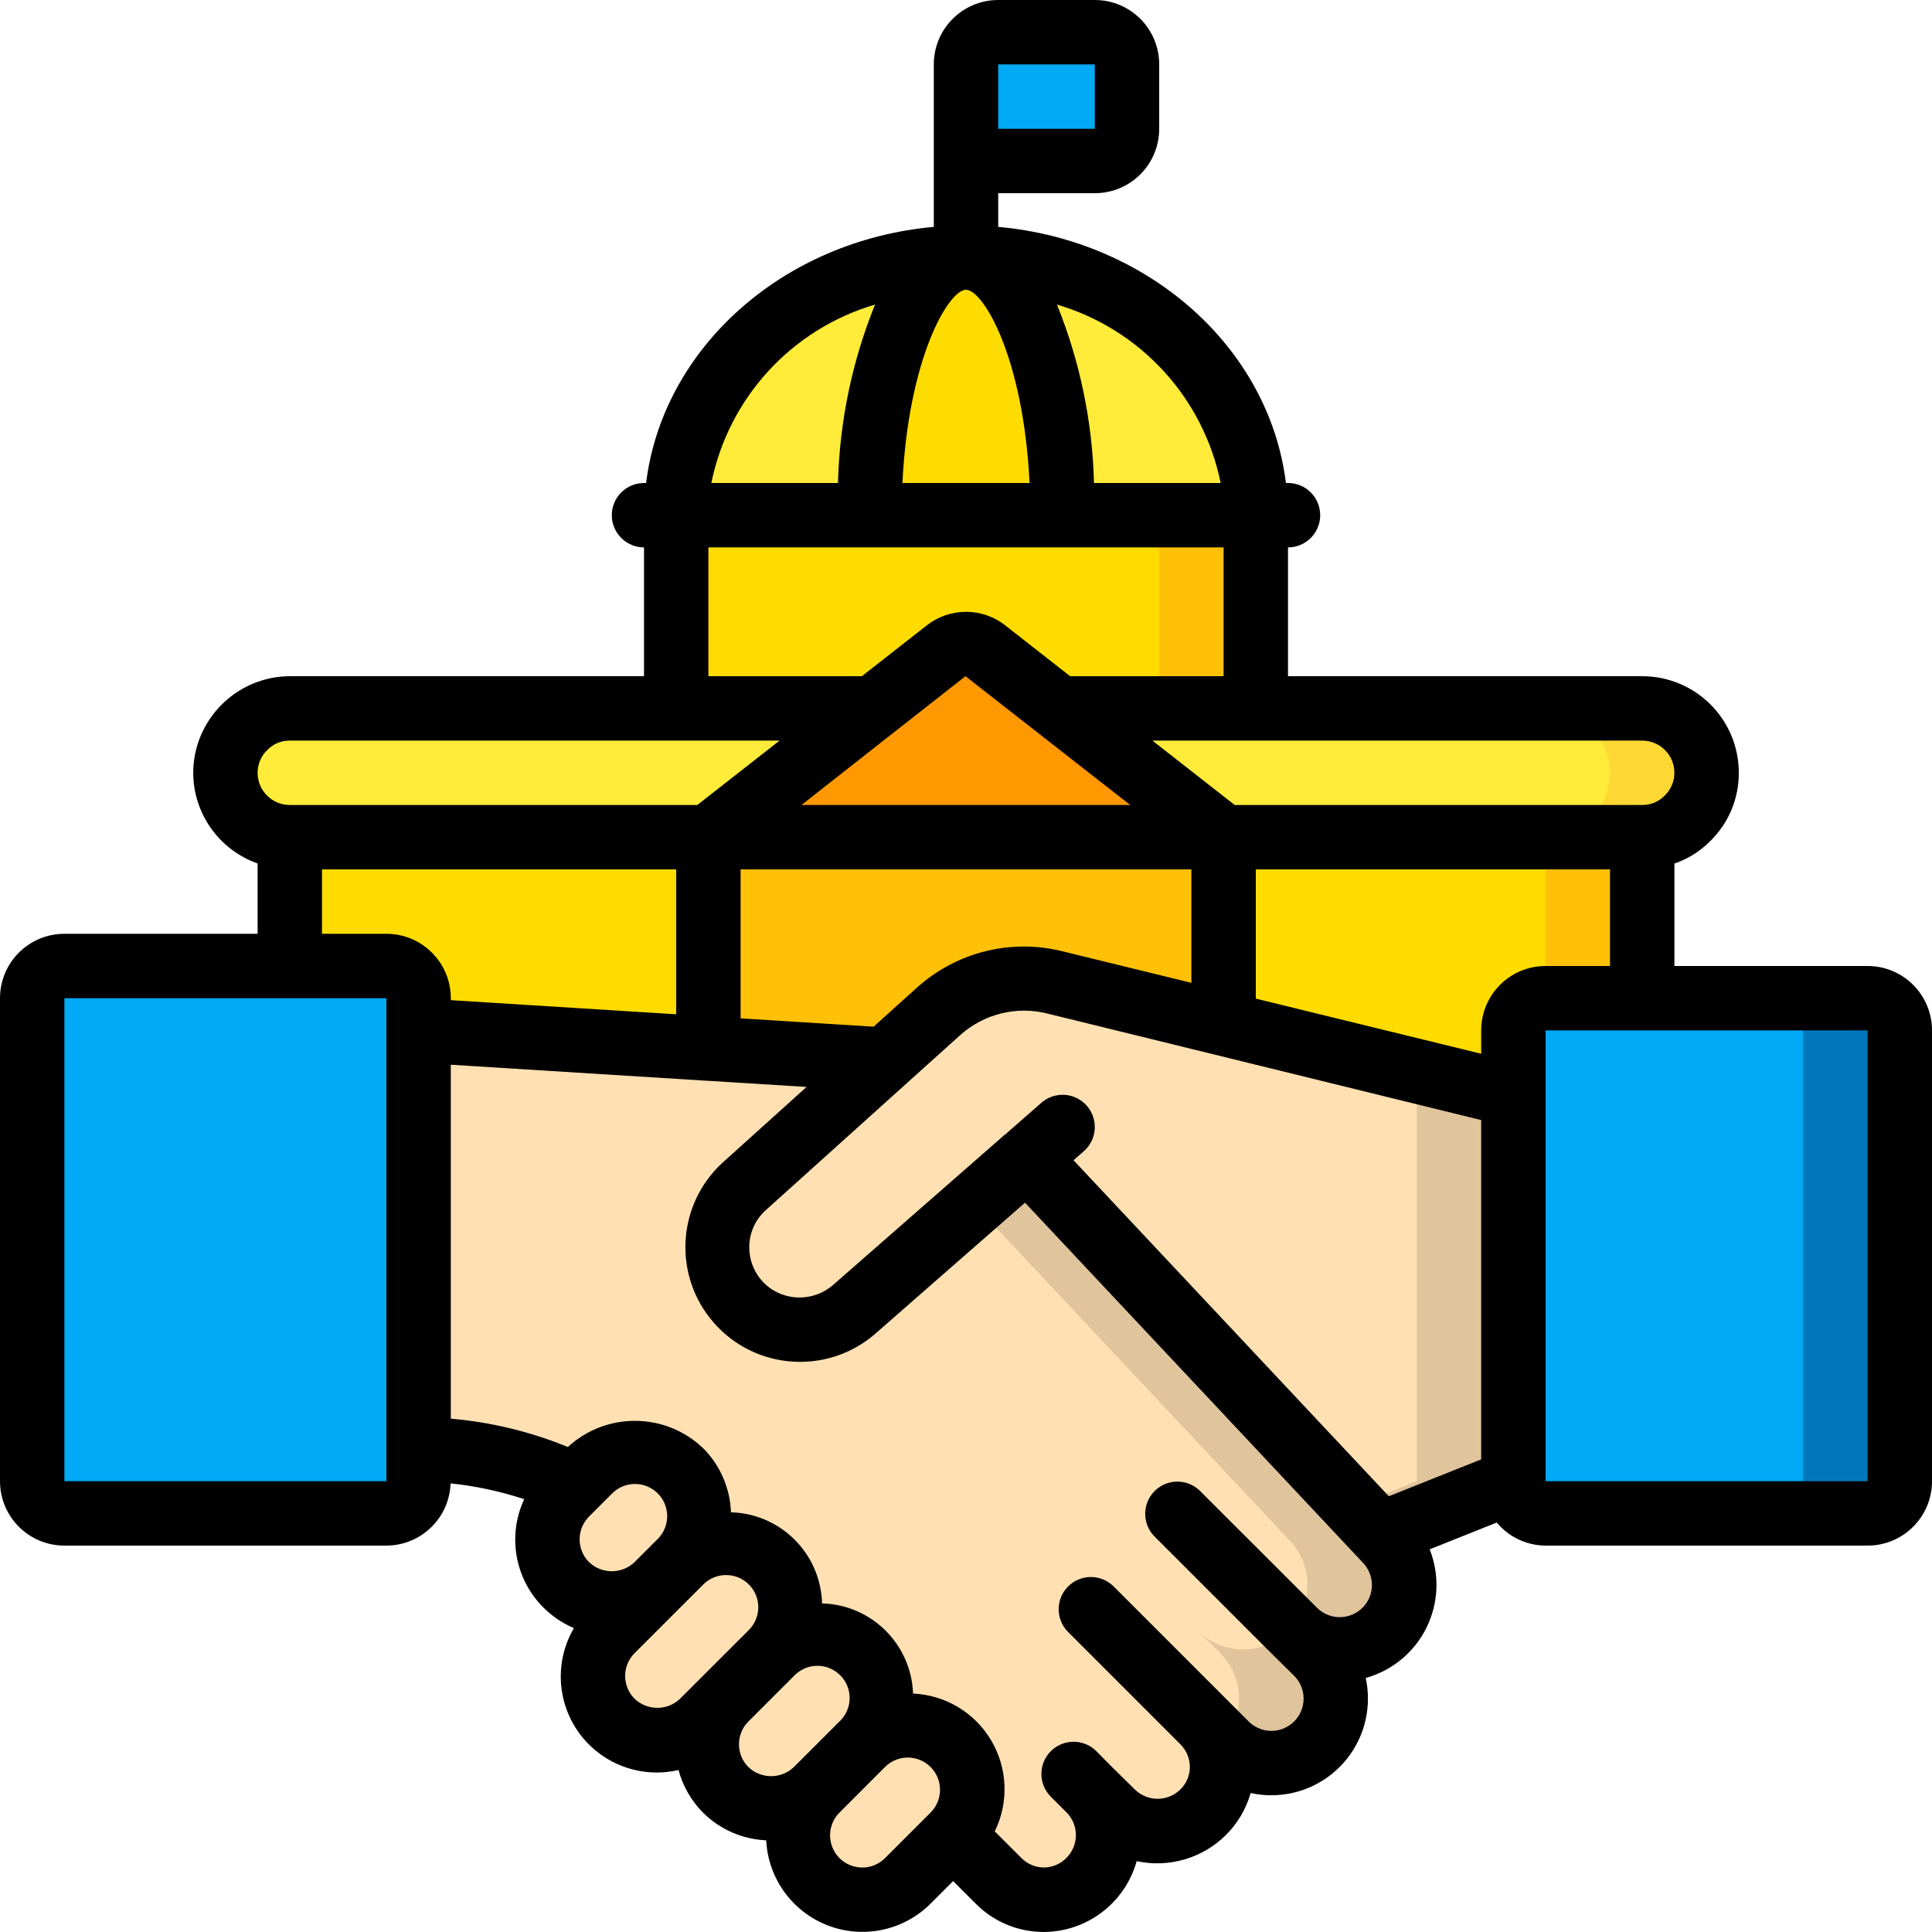 <?xml version="1.0" encoding="UTF-8"?>
<svg xmlns="http://www.w3.org/2000/svg" height="512" viewBox="0 0 60 60" width="512">
  <g id="Page-1" fill="none" fill-rule="evenodd">
    <g id="024---Government-Agreement" fill-rule="nonzero">
      <g id="Icons" transform="translate(1 1)">
        <path id="Shape" d="m38 15h-18c0-4.42 4.03-8 9-8s9 3.58 9 8z" fill="#ffeb3a"></path>
        <path id="Shape" d="m26 15c0-4.418 1.343-8 3-8s3 3.582 3 8" fill="#ffdc00"></path>
        <path id="Shape" d="m38 15v6h-6.11l-2.29-1.79c-.351-.28-.849-.28-1.2 0l-2.29 1.79h-6.11v-6z" fill="#ffdc00"></path>
        <path id="Rectangle-path" d="m35 15h3v6h-3z" fill="#fec108"></path>
        <path id="Shape" d="m37 25h-16l5.11-4 2.29-1.79c.351-.28.849-.28 1.2 0l2.29 1.79z" fill="#ff9801"></path>
        <path id="Shape" d="m52 23c-.008 1.101-.899 1.992-2 2h-13l-5.11-4h18.11c1.103.003 1.997.897 2 2z" fill="#ffeb3a"></path>
        <path id="Shape" d="m50 21h-3c1.103.003 1.997.897 2 2-.008 1.101-.899 1.992-2 2h3c1.101-.008 1.992-.899 2-2-.003-1.103-.897-1.997-2-2z" fill="#fdd834"></path>
        <path id="Shape" d="m26.11 21-5.11 4h-13c-1.103-.003-1.997-.897-2-2 .008-1.101.899-1.992 2-2z" fill="#ffeb3a"></path>
        <path id="Shape" d="m37 25v5.8l-5.22-1.28c-1.287-.329-2.654.009-3.64.9l-1.65 1.49-5.49-.34v-6.57z" fill="#fec108"></path>
        <path id="Shape" d="m50 25v5h-3c-.552 0-1 .448-1 1v2l-9-2.2v-5.8z" fill="#ffdc00"></path>
        <path id="Rectangle-path" d="m47 25h3v5h-3z" fill="#fec108"></path>
        <path id="Shape" d="m21 25v6.57l-9-.57v-1c0-.552-.448-1-1-1h-3v-4z" fill="#ffdc00"></path>
        <path id="Shape" d="m30 0h3c.552 0 1 .448 1 1v2c0 .552-.448 1-1 1h-4v-3c0-.552.448-1 1-1z" fill="#02a9f4"></path>
        <rect id="Rectangle-path" fill="#02a9f4" height="17" rx="1" width="12" y="29"></rect>
        <rect id="Rectangle-path" fill="#02a9f4" height="16" rx="1" width="12" x="46" y="30"></rect>
        <path id="Shape" d="m57 30h-3c.552 0 1 .448 1 1v14c0 .552-.448 1-1 1h3c.552 0 1-.448 1-1v-14c0-.552-.448-1-1-1z" fill="#0377bc"></path>
        <g fill="#ffe0b2">
          <path id="Shape" d="m20.7 46.1c.002.529-.206 1.036-.58 1.41l-.71.71c-.791.715-2.004.683-2.757-.073-.753-.755-.78-1.968-.063-2.757l.24-.24.46-.47c.573-.57 1.433-.739 2.179-.428.746.311 1.232 1.04 1.231 1.848z"></path>
          <path id="Shape" d="m23.54 48.92c0.0.533-.212 1.044-.59 1.42l-1.41 1.42-.71.7c-.781.781-2.049.781-2.83-0s-.781-2.049-0-2.83l1.41-1.41.71-.71c.573-.57 1.432-.741 2.179-.433s1.237 1.035 1.241 1.843z"></path>
          <path id="Shape" d="m26.36 51.76c.002.529-.206 1.036-.58 1.41l-1.42 1.41c-.504.504-1.238.7-1.926.516-.688-.184-1.226-.722-1.41-1.41-.184-.688.012-1.422.516-1.926l1.41-1.42c.573-.57 1.433-.739 2.179-.428.746.311 1.232 1.04 1.231 1.848z"></path>
          <path id="Shape" d="m29.2 54.58c0.0.533-.212 1.044-.59 1.42l-.01.01-1.41 1.4c-.506.506-1.242.703-1.933.518-.691-.185-1.23-.724-1.415-1.415-.185-.691.012-1.427.518-1.933l1.42-1.41c.573-.57 1.432-.741 2.179-.433s1.237 1.035 1.241 1.843z"></path>
          <path id="Shape" d="m46 33v12l-4.13 1.65-10.97-11.69-5.39 4.72c-.468.409-1.069.633-1.69.63-.523.001-1.033-.159-1.46-.46-.639-.447-1.04-1.161-1.089-1.94s.26-1.537.839-2.06l4.38-3.94 1.65-1.49c.986-.891 2.353-1.229 3.64-.9l5.22 1.28z"></path>
        </g>
        <path id="Shape" d="m31.78 29.52c-.799-.205-1.642-.154-2.41.145 5.83 1.429 2.814.691 13.63 3.335v12l-1.948.778.818.872 4.13-1.65v-12c-10.848-2.652-7.668-1.874-14.22-3.48z" fill="#dfc49c"></path>
        <path id="Shape" d="m42.02 49.64c-.375.376-.884.587-1.415.587s-1.04-.211-1.415-.587l.71.7c.781.781.781 2.049 0 2.83s-2.049.781-2.83 0l-.71-.71c.548.495.779 1.251.601 1.967s-.736 1.276-1.452 1.457c-.716.181-1.472-.048-1.969-.594l-.71-.7c.715.791.683 2.004-.073 2.757-.755.753-1.968.78-2.757.063l-1.4-1.4c.507-.504.707-1.24.525-1.931-.183-.691-.72-1.233-1.41-1.42-.69-.187-1.427.007-1.935.511.781-.781.781-2.049-0-2.83s-2.049-.781-2.83-0c.506-.506.703-1.242.518-1.933-.185-.691-.724-1.23-1.415-1.415-.691-.185-1.427.012-1.933.518.781-.781.781-2.049-0-2.83s-2.049-.781-2.83-0l-.46.47c-1.507-.73-3.156-1.123-4.83-1.15v-13c10.839.686 7.569.481 14.49.91l-4.38 3.94c-1.032.945-1.115 2.543-.186 3.59.929 1.046 2.526 1.154 3.586.24l5.39-4.72 11.12 11.85c.376.375.587.884.587 1.415s-.211 1.04-.587 1.415z" fill="#ffe0b2"></path>
        <path id="Shape" d="m42.02 46.81-11.12-11.85-1.647 1.44 9.767 10.41c.781.781.781 2.049 0 2.83s-2.049.781-2.83 0l.71.7c.743.749.776 1.947.076 2.736l.094.094c.506.506 1.242.703 1.933.518.691-.185 1.23-.724 1.415-1.415.185-.691-.012-1.427-.518-1.933l-.71-.7c.781.781 2.049.781 2.83 0s.781-2.049 0-2.83z" fill="#dfc49c"></path>
      </g>
      <g id="Icons_copy" fill="#000">
        <path id="Shape" d="m58 30h-6v-3.181c.418-.143.797-.38 1.108-.693.574-.558.896-1.326.892-2.126 0-1.657-1.343-3-3-3h-11v-4c.552 0 1-.448 1-1s-.448-1-1-1h-.065c-.519-4.2-4.255-7.534-8.935-7.954v-1.046h3c1.105 0 2-.895 2-2v-2c0-1.105-.895-2-2-2h-3c-1.105 0-2 .895-2 2v5.046c-4.68.42-8.416 3.756-8.935 7.954h-.065c-.552 0-1 .448-1 1s.448 1 1 1v4h-11c-1.653.008-2.992 1.347-3 3 .005 1.267.806 2.394 2 2.816v2.184h-6c-1.105 0-2 .895-2 2v15c0 1.105.895 2 2 2h10c1.076-.003 1.956-.857 1.993-1.932.778.081 1.544.245 2.287.49-.531 1.137-.291 2.485.6 3.369.271.27.591.486.943.635-.601 1.028-.533 2.315.173 3.273.707.958 1.916 1.404 3.076 1.134.134.499.395.954.758 1.321.524.523 1.225.83 1.965.863.059 1.182.809 2.218 1.913 2.643s2.356.16 3.192-.677l.7-.7.691.69c.56.571 1.326.892 2.126.89 1.345-.006 2.522-.904 2.883-2.199.996.214 2.032-.086 2.759-.8.37-.363.639-.817.78-1.316.888.195 1.816-.023 2.524-.593s1.12-1.429 1.119-2.338c0-.216-.023-.431-.068-.642.82-.228 1.504-.793 1.883-1.555s.416-1.649.103-2.44l2.083-.832c.375.451.93.713 1.517.716h10c1.105 0 2-.895 2-2v-14c0-1.105-.895-2-2-2zm-10 0c-1.105 0-2 .895-2 2v.725l-7-1.712v-4.013h11v3zm-14.661 6.032.32-.28c.416-.364.457-.996.093-1.411-.364-.416-.996-.457-1.411-.093l-1.119.98h-.006l-5.362 4.693c-.544.459-1.327.5-1.915.1-.393-.274-.638-.713-.667-1.191-.03-.472.158-.932.51-1.247l4.381-3.945.021-.019 1.628-1.465c.74-.669 1.767-.922 2.733-.673l13.455 3.304v10.537l-2.868 1.146zm-5.59-13.279c.026-.022.055-.038.079-.062l2.156-1.691 5.116 4h-10.21zm-4.749 4.247h14v3.523l-3.972-.972c-1.612-.413-3.323.01-4.557 1.126l-1.342 1.208-4.129-.259zm29-3c.001.269-.11.527-.306.712-.182.187-.433.291-.694.288h-12.655l-2.556-2h15.211c.552 0 1 .448 1 1zm-14.091-9h-3.934c-.047-1.901-.437-3.778-1.15-5.541 2.591.762 4.547 2.895 5.084 5.541zm-7.909-6c.536 0 1.786 2.1 1.974 6h-3.948c.188-3.9 1.438-6 1.974-6zm1-7h3v2h-3zm-3.825 7.459c-.713 1.763-1.103 3.64-1.15 5.541h-3.934c.537-2.646 2.493-4.779 5.084-5.541zm-5.175 7.541h16v4h-4.766l-2.018-1.58c-.714-.559-1.718-.559-2.432 0l-2.018 1.58h-4.766zm-13.694 6.288c.182-.187.433-.291.694-.288h15.211l-2.556 2h-12.655c-.552 0-1-.448-1-1-.001-.269.11-.527.306-.712zm1.694 3.712h11v4.5l-7-.439v-.061c0-1.105-.895-2-2-2h-2zm-8 19v-15h10v15zm18.414 1.806-.707.707c-.395.378-1.019.378-1.414 0-.39-.39-.39-1.024 0-1.414l.243-.243.008-.008.456-.456c.251-.26.623-.364.973-.273.35.092.623.365.714.714.092.35-.013.721-.273.973zm-.707 4.949c-.39-.39-.39-1.024 0-1.414l2.122-2.121c.251-.26.623-.364.973-.273.35.092.623.365.714.714.092.35-.013.721-.273.973l-2.122 2.121c-.395.378-1.019.378-1.414 0zm3.243 1.414c-.001-.265.105-.52.293-.707l.353-.353 1.061-1.06c.25-.266.625-.375.978-.284.353.091.629.367.72.72s-.019.728-.285.978l-1.415 1.414c-.395.378-1.018.378-1.413 0-.188-.187-.294-.442-.292-.708zm3.121 3.536c-.39-.39-.39-1.024 0-1.414l1.414-1.415c.391-.391 1.024-.391 1.415 0 .391.391.391 1.024 0 1.415l-1.414 1.414c-.188.188-.442.293-.708.293s-.52-.106-.708-.293zm16.242-7.774c-.386.384-1.008.389-1.4.011l-.017-.016-3.636-3.632c-.392-.379-1.016-.374-1.402.012s-.391 1.009-.012 1.402l3.636 3.636.026.025.684.675c.188.188.293.442.293.708s-.106.52-.293.708c-.188.188-.442.294-.708.294s-.52-.106-.708-.294l-.71-.71-3.493-3.493c-.392-.379-1.016-.374-1.402.012s-.391 1.009-.012 1.402l3.493 3.493c.192.188.3.446.3.715-.001.264-.109.517-.3.7-.394.381-1.019.378-1.41-.006l-.71-.7-.495-.5c-.392-.379-1.016-.374-1.402.011-.386.385-.392 1.009-.013 1.402l.5.5c.388.39.388 1.02 0 1.41-.184.19-.436.298-.7.3-.267-0-.522-.108-.708-.3l-.821-.821c.442-.9.4-1.963-.111-2.826-.511-.863-1.424-1.41-2.426-1.454-.055-1.533-1.292-2.759-2.826-2.8-.042-1.545-1.284-2.787-2.829-2.829-.027-.749-.336-1.461-.865-1.992-1.172-1.117-3.009-1.133-4.2-.036-1.16-.476-2.386-.773-3.636-.88v-10.992l7.979.5h.021.011l3.038.19-2.609 2.352c-1.433 1.314-1.547 3.535-.256 4.989 1.291 1.454 3.509 1.604 4.984.336l4.665-4.083 10.48 11.167c.188.188.293.442.293.708s-.106.52-.293.708zm5.687-3.931v-14h10v14z"></path>
      </g>
    </g>
  </g>
</svg>

